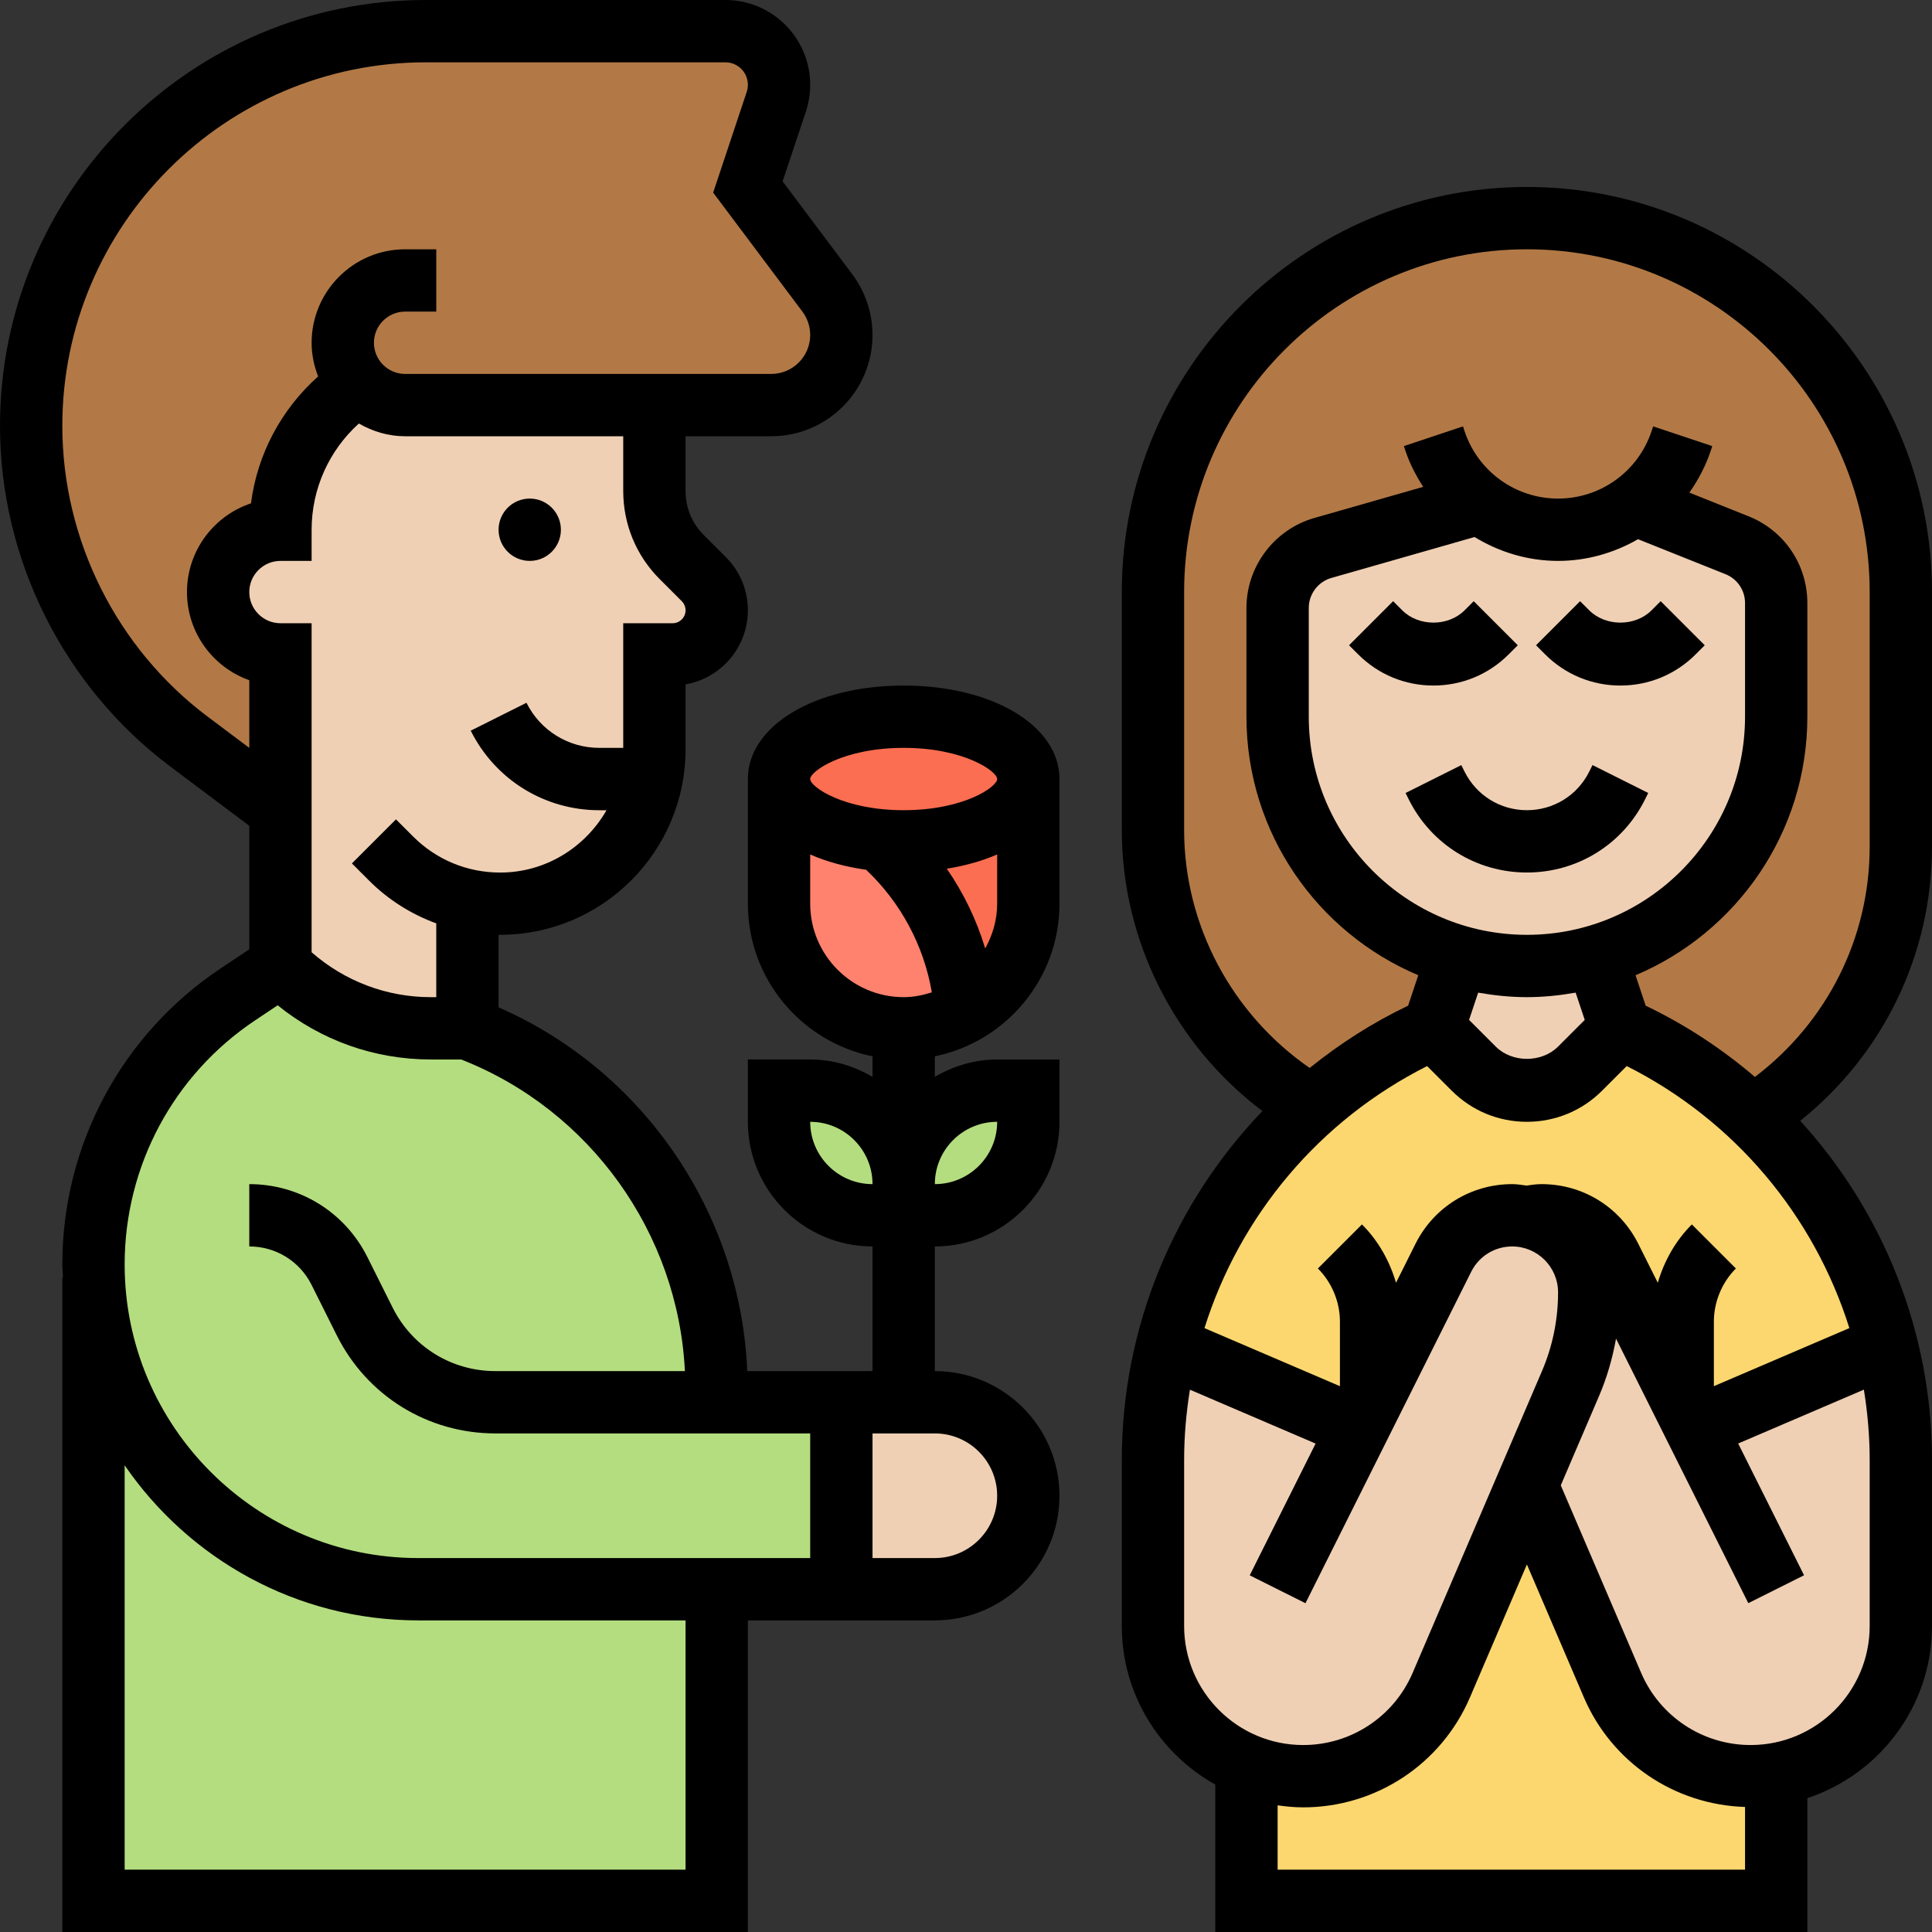 <?xml version="1.0" encoding="UTF-8"?> <svg xmlns="http://www.w3.org/2000/svg" id="_x33_0" height="512" viewBox="0 0 62 62" width="512"><rect x="0" y="0" width="62" height="62" fill="#333333" stroke="none"/><g><g><g><path d="m23 45h4v6h-4-9.58c-2.88 0-5.48-1.17-7.37-3.05-1.79-1.8-2.93-4.24-3.04-6.95-.01-.14-.01-.28-.01-.42 0-3.49 1.74-6.74 4.64-8.67l1.36-.91c1.28 1.28 3.02 2 4.83 2h1.17c2.4.9 4.4 2.5 5.8 4.52s2.2 4.45 2.2 7.02z" fill="#b4dd7f"></path></g><g><path d="m23 51v10h-20v-20h.01c.11 2.71 1.25 5.15 3.04 6.95 1.89 1.88 4.49 3.05 7.37 3.05z" fill="#b4dd7f"></path></g><g><path d="m11.51 12.33-.01.01c-1.56 1.04-2.5 2.79-2.5 4.66-.55 0-1.05.22-1.41.59-.37.36-.59.86-.59 1.41s.22 1.05.59 1.41c.36.37.86.59 1.41.59v5l-2.93-2.2c-1.59-1.2-2.86-2.73-3.73-4.47-.87-1.73-1.34-3.67-1.34-5.66 0-7 5.67-12.67 12.67-12.67h9.61c.95 0 1.72.77 1.72 1.72 0 .19-.03.37-.09.54l-.91 2.74 2.55 3.4c.29.39.45.86.45 1.35 0 1.24-1.01 2.25-2.25 2.25h-3.75-8c-.55 0-1.05-.22-1.41-.59-.03-.03-.05-.05-.08-.08z" fill="#b27946"></path></g><g><path d="m55.74 17.5-3.27-1.31-.01-.01c-.01.01-.02.02-.03.03-.69.5-1.53.79-2.43.79-.93 0-1.81-.31-2.51-.86l-.01.01-5.03 1.44c-.86.24-1.45 1.03-1.45 1.92v3.49c0 2.21.9 4.21 2.34 5.66l3.43 2.02v.01l-.77 2.31c-1.45.64-2.76 1.5-3.9 2.53l-.01-.01c-3.14-1.84-5.09-5.21-5.09-8.88v-7.64c0-6.63 5.37-12 12-12 3.32 0 6.32 1.34 8.49 3.51s3.51 5.17 3.51 8.49v8.17c0 3.51-1.79 6.78-4.74 8.67l-.01.01c-1.22-1.18-2.65-2.14-4.25-2.85l-.77-2.31v-.01c3.33-.96 5.77-4.03 5.77-7.68v-3.65c0-.81-.5-1.55-1.26-1.85z" fill="#b27946"></path></g><g><path d="m57 56.93v4.07h-17v-4.36c.56.23 1.18.36 1.82.36 1.93 0 3.67-1.15 4.43-2.92l2.75-6.41 2.75 6.41c.76 1.77 2.5 2.92 4.43 2.92.28 0 .56-.02.82-.07z" fill="#fcd770"></path></g><g><path d="m44 45-.41.82-6.14-2.63c.74-2.98 2.37-5.66 4.65-7.66 1.14-1.03 2.45-1.89 3.9-2.53l1.29 1.29c.46.46 1.07.71 1.71.71s1.25-.25 1.71-.71l1.29-1.29c1.6.71 3.03 1.67 4.25 2.85 2.1 1.96 3.6 4.52 4.3 7.34l-6.14 2.63-.41-.82-2.32-4.63c-.42-.84-1.27-1.37-2.21-1.37-.15 0-.3.02-.44.05h-.03c-.15-.03-.31-.05-.47-.05-.94 0-1.79.53-2.21 1.37z" fill="#fcd770"></path></g><g><path d="m51.68 40.37 2.32 4.63.41.82 6.14-2.63c.3 1.18.45 2.41.45 3.66v5.33c0 1.33-.54 2.54-1.41 3.41-.69.69-1.58 1.17-2.59 1.34-.26.05-.54.07-.82.07-1.93 0-3.67-1.15-4.43-2.92l-2.75-6.41 1.4-3.27c.4-.92.6-1.92.6-2.93 0-.68-.28-1.3-.72-1.75-.34-.33-.77-.57-1.25-.67.14-.03.29-.05.44-.05.94 0 1.79.53 2.21 1.37z" fill="#f0d0b4"></path></g><g><path d="m44 45 2.32-4.63c.42-.84 1.27-1.37 2.21-1.37.16 0 .32.02.47.05h.03c.48.1.91.34 1.25.67.44.45.72 1.07.72 1.75 0 1.01-.2 2.01-.6 2.93l-1.4 3.27-2.75 6.41c-.76 1.77-2.5 2.92-4.43 2.92-.64 0-1.26-.13-1.82-.36-.6-.24-1.14-.6-1.59-1.05-.87-.87-1.41-2.08-1.41-3.41v-5.33c0-1.25.15-2.48.45-3.66l6.14 2.63z" fill="#f0d0b4"></path></g><g><path d="m51.23 30.69.77 2.31-1.29 1.29c-.46.46-1.07.71-1.71.71s-1.25-.25-1.71-.71l-1.29-1.29.77-2.31v-.01c.71.21 1.46.32 2.23.32s1.52-.11 2.23-.32z" fill="#f0d0b4"></path></g><g><path d="m47.48 16.15.01-.01c.7.55 1.58.86 2.51.86.9 0 1.74-.29 2.43-.79.01-.01.02-.02.03-.03l.01.01 3.27 1.31c.76.3 1.26 1.04 1.26 1.85v3.65c0 3.65-2.44 6.72-5.77 7.68-.71.21-1.46.32-2.23.32s-1.52-.11-2.23-.32l-3.43-2.02c-1.44-1.45-2.34-3.45-2.34-5.66v-3.49c0-.89.59-1.68 1.45-1.92z" fill="#f0d0b4"></path></g><g><path d="m29 45h1c.83 0 1.58.34 2.12.88s.88 1.29.88 2.12c0 1.66-1.34 3-3 3h-3v-6z" fill="#f0d0b4"></path></g><g><path d="m20.91 25c-.44 2.28-2.45 4-4.86 4-.36 0-.71-.04-1.05-.12v.01 4.11h-1.17c-1.81 0-3.55-.72-4.83-2v-5-5c-.55 0-1.05-.22-1.41-.59-.37-.36-.59-.86-.59-1.41s.22-1.05.59-1.41c.36-.37.86-.59 1.41-.59 0-1.87.94-3.62 2.5-4.66l.01-.01.08.08c.36.37.86.59 1.41.59h8v2.76c0 .79.32 1.56.88 2.12l.71.71c.26.26.41.62.41 1 0 .78-.63 1.41-1.41 1.41h-.59v3.05c0 .33-.03.64-.09.95z" fill="#f0d0b4"></path></g><g><path d="m33 36c0 1.66-1.34 3-3 3h-1v-1c0-1.66 1.34-3 3-3h1z" fill="#b4dd7f"></path></g><g><path d="m29 38v1h-1c-1.66 0-3-1.34-3-3v-1h1c1.66 0 3 1.34 3 3z" fill="#b4dd7f"></path></g><g><path d="m29 27c2.21 0 4-.9 4-2v4c0 1.1-.45 2.1-1.17 2.83-.25.25-.54.47-.85.64-.14-2.12-1.12-4.11-2.73-5.51.24.03.49.04.75.04z" fill="#fc6e51"></path></g><g><path d="m30.98 32.47c-.59.34-1.26.53-1.98.53-2.21 0-4-1.79-4-4v-4c0 .97 1.4 1.79 3.25 1.96 1.61 1.4 2.59 3.39 2.73 5.51z" fill="#ff826e"></path></g><g><path d="m33 25c0 1.1-1.79 2-4 2-.26 0-.51-.01-.75-.04-1.85-.17-3.25-.99-3.25-1.96 0-1.1 1.79-2 4-2s4 .9 4 2z" fill="#fc6e51"></path></g></g><g><g><circle cx="17" cy="17" fill="#fff" r=".5"></circle></g><g><circle cx="17" cy="17" r="1"></circle><path d="m29 22c-2.851 0-5 1.29-5 3v4c0 2.414 1.721 4.434 4 4.899v.658c-.591-.345-1.268-.557-2-.557h-2v2c0 2.206 1.794 4 4 4v4h-4.02c-.21-5.074-3.333-9.642-7.98-11.673v-2.33c.017 0 .033.002.05.002 3.281 0 5.95-2.669 5.95-5.95v-2.086c1.135-.197 2-1.188 2-2.378 0-.645-.251-1.251-.707-1.707l-.707-.707c-.378-.377-.586-.879-.586-1.414v-1.757h2.75c1.792 0 3.25-1.458 3.25-3.25 0-.699-.231-1.392-.65-1.95l-2.235-2.98.746-2.238c.092-.279.139-.568.139-.861 0-1.5-1.221-2.721-2.721-2.721h-9.613c-7.535 0-13.666 6.131-13.666 13.667 0 4.279 2.044 8.366 5.467 10.933l2.533 1.9v3.965l-.914.609c-3.185 2.123-5.086 5.676-5.086 9.504 0 .142.016.281.021.422h-.021v21h22v-10h6c2.206 0 4-1.794 4-4s-1.794-4-4-4v-4c2.206 0 4-1.794 4-4v-2h-2c-.732 0-1.409.212-2 .556v-.658c2.279-.465 4-2.484 4-4.899v-4c0-1.709-2.149-2.999-5-2.999zm-7.828-3.414.707.707c.077.077.121.184.121.293 0 .228-.186.414-.414.414h-1.586v4h-.764c-.998 0-1.895-.555-2.341-1.447l-1.789.895c.788 1.575 2.37 2.553 4.13 2.553h.228c-.682 1.188-1.948 2-3.414 2-1.055 0-2.047-.411-2.793-1.157l-.55-.55-1.414 1.414.55.55c.62.621 1.357 1.081 2.157 1.374v2.368h-.171c-1.424 0-2.767-.513-3.829-1.441v-10.559h-1c-.551 0-1-.449-1-1s.449-1 1-1h1v-1c0-1.313.559-2.543 1.516-3.409.439.253.942.409 1.484.409h7v1.757c0 1.069.416 2.074 1.172 2.829zm-14.505 4.414c-2.922-2.191-4.667-5.681-4.667-9.333 0-6.434 5.233-11.667 11.667-11.667h9.613c.397 0 .72.323.72.721 0 .078-.013.154-.037.228l-1.077 3.232 2.864 3.819c.161.215.25.481.25.75 0 .689-.561 1.25-1.25 1.25h-11.75c-.551 0-1-.449-1-1s.449-1 1-1h1v-2h-1c-1.654 0-3 1.346-3 3 0 .382.079.744.209 1.08-1.184 1.056-1.953 2.497-2.155 4.073-1.192.397-2.054 1.523-2.054 2.847 0 1.304.836 2.416 2 2.829v2.171zm1.529 9.738.715-.477c1.389 1.125 3.105 1.739 4.918 1.739h.971c4.142 1.623 6.963 5.577 7.179 10h-6.08c-1.407 0-2.671-.781-3.3-2.04l-.809-1.619c-.723-1.444-2.175-2.341-3.79-2.341v2c.853 0 1.619.474 2 1.236l.809 1.619c.97 1.94 2.92 3.145 5.089 3.145h10.102v4h-12.578c-5.195 0-9.422-4.227-9.422-9.422 0-3.158 1.568-6.089 4.196-7.84zm13.804 27.262h-18v-12.978c2.06 3.003 5.514 4.978 9.422 4.978h8.578zm10-12c0 1.103-.897 2-2 2h-2v-4h2c1.103 0 2 .897 2 2zm-6-19v-1.579c.524.229 1.127.397 1.794.49 1.108 1.045 1.856 2.437 2.109 3.935-.287.091-.586.154-.903.154-1.654 0-3-1.346-3-3zm0 7c1.103 0 2 .897 2 2-1.103 0-2-.897-2-2zm6 0c0 1.103-.897 2-2 2 0-1.103.897-2 2-2zm-.384-5.562c-.273-.913-.691-1.776-1.232-2.56.596-.096 1.141-.25 1.616-.458v1.58c0 .524-.147 1.009-.384 1.438zm-2.616-4.438c-1.936 0-3-.751-3-1s1.064-1 3-1 3 .751 3 1-1.064 1-3 1z"></path><path d="m46 22c.912 0 1.77-.355 2.414-1l.293-.293-1.414-1.414-.293.293c-.526.526-1.474.526-2 0l-.293-.293-1.414 1.414.293.293c.644.645 1.502 1 2.414 1z"></path><path d="m52 22c.912 0 1.77-.355 2.414-1l.293-.293-1.414-1.414-.293.293c-.526.526-1.474.526-2 0l-.293-.293-1.414 1.414.293.293c.644.645 1.502 1 2.414 1z"></path><path d="m47 24.764-.105-.211-1.789.895.105.211c.722 1.444 2.174 2.341 3.789 2.341s3.067-.897 3.789-2.342l.105-.211-1.789-.895-.105.212c-.381.762-1.147 1.236-2 1.236s-1.619-.474-2-1.236z"></path><path d="m62 27.169v-8.169c0-7.168-5.832-13-13-13s-13 5.832-13 13v7.635c0 3.559 1.706 6.903 4.513 9.02-2.839 2.956-4.513 6.945-4.513 11.194v5.331c0 2.186 1.213 4.093 3 5.088v4.732h19v-4.296c2.32-.767 4-2.952 4-5.525v-5.331c0-4.103-1.566-7.958-4.229-10.88 2.663-2.132 4.229-5.336 4.229-8.799zm-24-.534v-7.635c0-6.065 4.935-11 11-11s11 4.935 11 11v8.169c0 2.935-1.372 5.638-3.683 7.391-1.052-.898-2.223-1.674-3.505-2.286l-.326-.977c3.236-1.366 5.514-4.57 5.514-8.297v-3.646c0-1.234-.74-2.327-1.886-2.786l-1.9-.76c.285-.405.521-.851.684-1.338l.051-.154-1.897-.633-.052.155c-.431 1.293-1.637 2.162-3 2.162s-2.569-.869-3-2.163l-.051-.154-1.897.633.051.153c.139.417.34.798.57 1.155l-3.496.999c-1.282.367-2.177 1.554-2.177 2.886v3.491c0 3.727 2.278 6.931 5.514 8.296l-.326.977c-1.143.546-2.197 1.223-3.159 1.999-2.493-1.723-4.029-4.58-4.029-7.637zm16.293 12.658c-.529.529-.887 1.174-1.093 1.872l-.623-1.245c-.591-1.184-1.781-1.92-3.105-1.92-.166 0-.326.024-.486.046-.151-.02-.301-.046-.458-.046-1.324 0-2.514.736-3.105 1.919l-.623 1.246c-.206-.697-.564-1.343-1.093-1.872l-1.414 1.414c.449.449.707 1.072.707 1.707v2.07l-4.347-1.863c1.132-3.607 3.683-6.667 7.145-8.409l.788.788c.645.645 1.502 1 2.414 1s1.77-.355 2.414-1l.789-.789c3.462 1.742 6.013 4.802 7.145 8.409l-4.348 1.864v-2.07c0-.635.258-1.258.707-1.707zm-6.973-22.059c.791.482 1.707.766 2.68.766.926 0 1.801-.257 2.566-.696l2.806 1.122c.381.152.628.517.628.928v3.646c0 3.86-3.14 7-7 7s-7-3.14-7-7v-3.491c0-.444.298-.84.726-.962zm1.68 14.766c.534 0 1.055-.056 1.564-.145l.292.875-.856.856c-.526.526-1.474.526-2 0l-.856-.856.292-.875c.509.089 1.03.145 1.564.145zm-11 14.849c0-.763.067-1.514.186-2.252l4.033 1.729-2.114 4.228 1.789.895 5.317-10.634c.251-.503.755-.815 1.317-.815.811 0 1.472.661 1.472 1.472 0 .878-.175 1.732-.521 2.538l-4.146 9.674c-.603 1.407-1.981 2.316-3.512 2.316-2.107 0-3.821-1.714-3.821-3.821zm3 13.151v-2.065c.269.038.542.065.821.065 2.332 0 4.432-1.385 5.351-3.528l1.828-4.267 1.829 4.267c.895 2.087 2.912 3.445 5.171 3.515v2.013zm19-7.821c0 2.107-1.714 3.821-3.821 3.821-1.531 0-2.91-.909-3.513-2.316l-2.579-6.018 1.229-2.868c.255-.595.431-1.211.544-1.84l4.245 8.489 1.789-.895-2.114-4.228 4.034-1.729c.119.739.186 1.491.186 2.254z"></path></g></g></g></svg> 